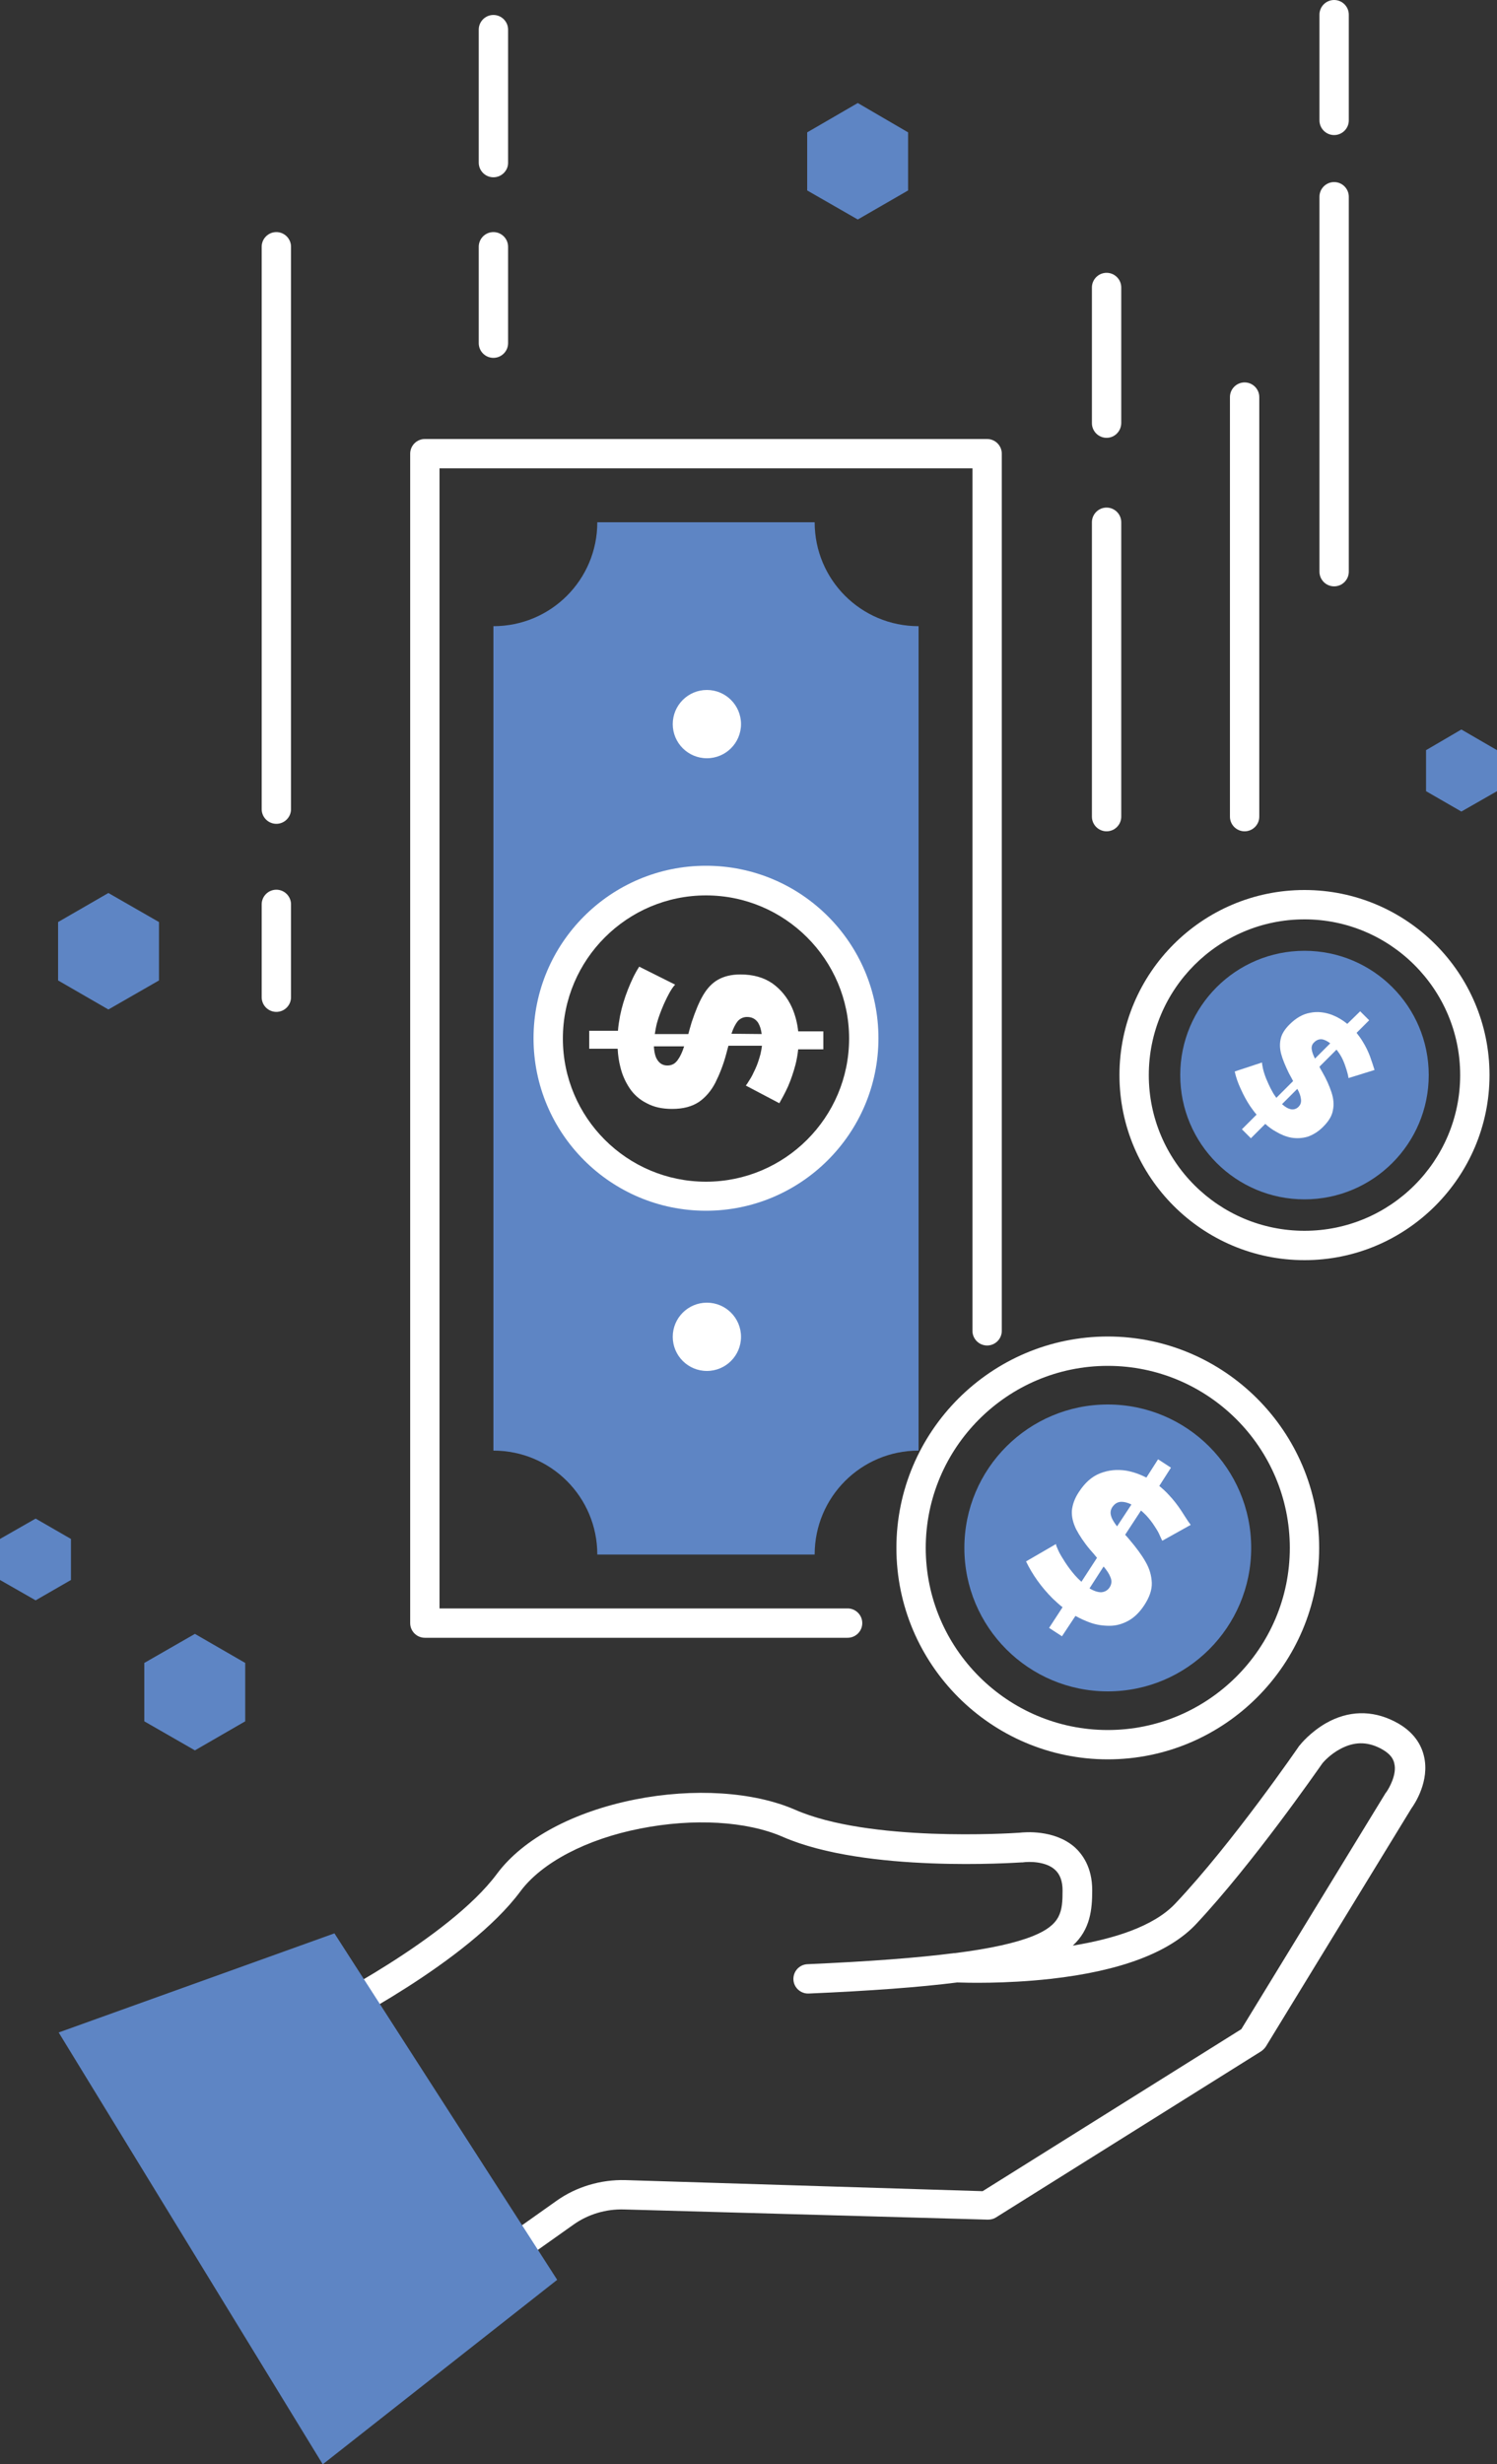 <?xml version="1.0" encoding="utf-8"?>
<!-- Generator: Adobe Illustrator 28.3.0, SVG Export Plug-In . SVG Version: 6.00 Build 0)  -->
<svg version="1.1" id="Layer_1" xmlns="http://www.w3.org/2000/svg" xmlns:xlink="http://www.w3.org/1999/xlink" x="0px" y="0px"
	 width="50px" height="82.29px" viewBox="0 0 50 82.29" style="enable-background:new 0 0 50 82.29;" xml:space="preserve">
<rect x="0" y="0" width="50" height="82.29" fill="#333333" stroke="none"/>
<g>
	<polygon style="fill:#5E85C4;" points="50,25.05 48.81,24.36 47.63,25.05 47.63,26.42 48.81,27.1 50,26.42 	"/>
	<polygon style="fill:#5E85C4;" points="30.33,4.42 28.65,3.44 26.96,4.42 26.96,6.36 28.65,7.33 30.33,6.36 	"/>
	<g>
		<path style="fill:#5E85C4;" d="M27.21,17.44h-7.26c0,1.92-1.55,3.47-3.47,3.47v27.53c1.92,0,3.47,1.55,3.47,3.47h7.26
			c0-1.92,1.55-3.47,3.47-3.47V20.91C28.76,20.91,27.21,19.36,27.21,17.44z M23.58,39.94c-2.91,0-5.27-2.36-5.27-5.27
			c0-2.91,2.36-5.27,5.27-5.27s5.27,2.36,5.27,5.27C28.85,37.58,26.49,39.94,23.58,39.94z"/>
	</g>
	<path style="fill:#FFFFFF;" d="M47.56,58.64c-0.08-0.34-0.31-0.82-0.99-1.16c-0.75-0.38-1.54-0.36-2.28,0.06
		c-0.52,0.3-0.84,0.69-0.87,0.73c-0.01,0.01-0.01,0.02-0.02,0.02c-0.02,0.03-2.23,3.25-4.14,5.27c-0.73,0.78-2.09,1.19-3.43,1.41
		c0.59-0.54,0.65-1.21,0.65-1.85c0-0.77-0.33-1.21-0.6-1.45c-0.68-0.58-1.65-0.49-1.83-0.47c-0.3,0.02-5.02,0.32-7.5-0.77
		c-1.38-0.6-3.38-0.73-5.34-0.34c-2.06,0.41-3.74,1.31-4.61,2.48c-1.61,2.17-6.01,4.39-6.06,4.41c-0.24,0.12-0.34,0.42-0.22,0.66
		c0.09,0.17,0.26,0.27,0.44,0.27c0.07,0,0.15-0.02,0.22-0.05c0.19-0.09,4.65-2.34,6.4-4.7c0.71-0.96,2.21-1.75,4.01-2.1
		c1.77-0.35,3.55-0.25,4.76,0.28c2.78,1.21,7.77,0.86,7.98,0.85c0.01,0,0.02,0,0.03,0c0.19-0.03,0.76-0.04,1.07,0.24
		c0.17,0.15,0.26,0.38,0.26,0.7c0,0.71-0.05,1.14-0.99,1.52c-0.57,0.23-1.42,0.42-2.6,0.57c-0.01,0-0.02,0-0.03,0
		c-1.24,0.16-2.85,0.28-4.9,0.37c-0.27,0.01-0.48,0.24-0.47,0.51c0.01,0.27,0.24,0.48,0.51,0.47c2.07-0.09,3.7-0.21,4.96-0.37
		c0.28,0.01,1.59,0.05,3.12-0.12c2.33-0.26,3.97-0.88,4.86-1.83c1.9-2.03,4.02-5.09,4.22-5.37c0.04-0.05,0.26-0.3,0.6-0.48
		c0.45-0.24,0.88-0.25,1.33-0.02c0.27,0.14,0.43,0.3,0.47,0.51c0.09,0.36-0.17,0.82-0.27,0.96c-0.01,0.01-0.02,0.02-0.03,0.04
		l-4.81,7.87l-8.64,5.41L20.88,72.8c-0.81-0.02-1.63,0.22-2.29,0.69l-2.61,1.85c-0.22,0.16-0.27,0.46-0.12,0.68
		c0.1,0.14,0.25,0.21,0.4,0.21c0.1,0,0.2-0.03,0.28-0.09l2.61-1.85c0.49-0.35,1.09-0.53,1.7-0.51l12.14,0.34
		c0.1,0,0.19-0.02,0.27-0.07l8.86-5.55c0.06-0.04,0.12-0.1,0.16-0.16l4.86-7.95C47.25,60.24,47.76,59.47,47.56,58.64z"/>
	<g>
		<polygon style="fill:#5E85C4;" points="11.17,64.56 18.61,76.13 10.78,82.29 1.96,67.87 		"/>
	</g>
	<g>
		<path style="fill:#FFFFFF;" d="M28.31,54.69H14.19c-0.27,0-0.49-0.22-0.49-0.49V15.15c0-0.27,0.22-0.49,0.49-0.49h18.78
			c0.27,0,0.49,0.22,0.49,0.49v29.29c0,0.27-0.22,0.49-0.49,0.49c-0.27,0-0.49-0.22-0.49-0.49v-28.8h-17.8v38.07h13.63
			c0.27,0,0.49,0.22,0.49,0.49S28.58,54.69,28.31,54.69z"/>
	</g>
	<g>
		<path style="fill:#FFFFFF;" d="M37,58.75c-3.89,0-7.06-3.17-7.06-7.06s3.17-7.06,7.06-7.06s7.06,3.17,7.06,7.06
			S40.89,58.75,37,58.75z M37,45.61c-3.35,0-6.08,2.73-6.08,6.08c0,3.35,2.73,6.08,6.08,6.08c3.35,0,6.08-2.73,6.08-6.08
			C43.08,48.34,40.35,45.61,37,45.61z"/>
	</g>
	<g>
		<circle style="fill:#5E85C4;" cx="37" cy="51.69" r="4.79"/>
	</g>
	<g>
		<path style="fill:#FFFFFF;" d="M43.57,42.08c-3.41,0-6.18-2.77-6.18-6.18c0-3.41,2.77-6.18,6.18-6.18c3.41,0,6.18,2.77,6.18,6.18
			C49.75,39.3,46.98,42.08,43.57,42.08z M43.57,30.7c-2.87,0-5.2,2.33-5.2,5.2c0,2.87,2.33,5.2,5.2,5.2c2.87,0,5.2-2.33,5.2-5.2
			C48.77,33.03,46.43,30.7,43.57,30.7z"/>
	</g>
	<g>
		<circle style="fill:#5E85C4;" cx="43.57" cy="35.9" r="4.15"/>
	</g>
	<g>
		<path style="fill:#FFFFFF;" d="M23.58,40.43c-3.18,0-5.76-2.58-5.76-5.76s2.58-5.76,5.76-5.76s5.76,2.58,5.76,5.76
			S26.75,40.43,23.58,40.43z M23.58,29.9c-2.63,0-4.78,2.14-4.78,4.78s2.14,4.78,4.78,4.78c2.63,0,4.78-2.14,4.78-4.78
			S26.21,29.9,23.58,29.9z"/>
	</g>
	<g>
		<path style="fill:#FFFFFF;" d="M9.23,27.51c-0.27,0-0.49-0.22-0.49-0.49V8.24c0-0.27,0.22-0.49,0.49-0.49s0.49,0.22,0.49,0.49
			v18.78C9.72,27.29,9.5,27.51,9.23,27.51z"/>
	</g>
	<g>
		<path style="fill:#FFFFFF;" d="M9.23,33.79c-0.27,0-0.49-0.22-0.49-0.49v-3.1c0-0.27,0.22-0.49,0.49-0.49s0.49,0.22,0.49,0.49v3.1
			C9.72,33.57,9.5,33.79,9.23,33.79z"/>
	</g>
	<g>
		<path style="fill:#FFFFFF;" d="M16.48,11.95c-0.27,0-0.49-0.22-0.49-0.49V8.24c0-0.27,0.22-0.49,0.49-0.49
			c0.27,0,0.49,0.22,0.49,0.49v3.22C16.97,11.73,16.75,11.95,16.48,11.95z"/>
	</g>
	<g>
		<path style="fill:#FFFFFF;" d="M16.48,5.92c-0.27,0-0.49-0.22-0.49-0.49V0.99c0-0.27,0.22-0.49,0.49-0.49
			c0.27,0,0.49,0.22,0.49,0.49v4.45C16.97,5.7,16.75,5.92,16.48,5.92z"/>
	</g>
	<g>
		<path style="fill:#FFFFFF;" d="M36.96,14.62c-0.27,0-0.49-0.22-0.49-0.49V9.6c0-0.27,0.22-0.49,0.49-0.49
			c0.27,0,0.49,0.22,0.49,0.49v4.52C37.45,14.4,37.23,14.62,36.96,14.62z"/>
	</g>
	<g>
		<path style="fill:#FFFFFF;" d="M36.96,27.76c-0.27,0-0.49-0.22-0.49-0.49v-9.83c0-0.27,0.22-0.49,0.49-0.49
			c0.27,0,0.49,0.22,0.49,0.49v9.83C37.45,27.54,37.23,27.76,36.96,27.76z"/>
	</g>
	<g>
		<path style="fill:#FFFFFF;" d="M41.57,27.76c-0.27,0-0.49-0.22-0.49-0.49V13.26c0-0.27,0.22-0.49,0.49-0.49s0.49,0.22,0.49,0.49
			v14.01C42.06,27.54,41.84,27.76,41.57,27.76z"/>
	</g>
	<g>
		<path style="fill:#FFFFFF;" d="M44.56,4.51c-0.27,0-0.49-0.22-0.49-0.49V0.49c0-0.27,0.22-0.49,0.49-0.49s0.49,0.22,0.49,0.49
			v3.53C45.05,4.29,44.83,4.51,44.56,4.51z"/>
	</g>
	<g>
		<path style="fill:#FFFFFF;" d="M44.56,19.58c-0.27,0-0.49-0.22-0.49-0.49V6.57c0-0.27,0.22-0.49,0.49-0.49s0.49,0.22,0.49,0.49
			v12.52C45.05,19.36,44.83,19.58,44.56,19.58z"/>
	</g>
	<g>
		<circle style="fill:#FFFFFF;" cx="23.61" cy="24.18" r="1.14"/>
	</g>
	<g>
		<circle style="fill:#FFFFFF;" cx="23.61" cy="44.64" r="1.14"/>
	</g>
	<polygon style="fill:#5E85C4;" points="2.37,51.39 1.19,50.71 0,51.39 0,52.76 1.19,53.44 2.37,52.76 	"/>
	<polygon style="fill:#5E85C4;" points="8.19,55.53 6.51,54.56 4.82,55.53 4.82,57.48 6.51,58.45 8.19,57.48 	"/>
	<polygon style="fill:#5E85C4;" points="5.31,30.79 3.62,29.82 1.94,30.79 1.94,32.74 3.62,33.71 5.31,32.74 	"/>
	<path style="fill:#FFFFFF;" d="M45.76,35.28c-0.06-0.16-0.14-0.33-0.24-0.49c-0.06-0.1-0.13-0.2-0.21-0.3l0.42-0.42l-0.3-0.3
		L45,34.19c-0.16-0.13-0.33-0.23-0.51-0.3c-0.24-0.09-0.49-0.12-0.73-0.07c-0.24,0.04-0.47,0.17-0.69,0.39
		c-0.15,0.15-0.25,0.3-0.29,0.46c-0.04,0.16-0.04,0.33,0.01,0.52c0.05,0.19,0.14,0.4,0.26,0.65c0.05,0.09,0.1,0.18,0.14,0.26
		l-0.56,0.56c-0.05-0.07-0.1-0.14-0.14-0.22c-0.08-0.14-0.14-0.28-0.2-0.42c-0.05-0.13-0.09-0.25-0.11-0.35
		c-0.02-0.1-0.03-0.16-0.03-0.19l-0.91,0.3c0.04,0.19,0.11,0.39,0.2,0.58c0.09,0.2,0.19,0.39,0.31,0.57c0.07,0.1,0.14,0.2,0.22,0.29
		l-0.49,0.49l0.3,0.3l0.48-0.48c0.11,0.1,0.23,0.19,0.36,0.26c0.17,0.1,0.34,0.17,0.51,0.2c0.18,0.03,0.36,0.02,0.54-0.03
		c0.18-0.06,0.36-0.17,0.52-0.33c0.19-0.19,0.3-0.37,0.33-0.56c0.04-0.19,0.02-0.39-0.05-0.6c-0.07-0.21-0.17-0.44-0.31-0.68
		c-0.03-0.06-0.07-0.11-0.09-0.17l0.57-0.57c0.04,0.05,0.08,0.11,0.12,0.17c0.07,0.11,0.12,0.23,0.16,0.34
		c0.04,0.11,0.07,0.21,0.09,0.29c0.02,0.08,0.03,0.13,0.03,0.15l0.87-0.27C45.87,35.6,45.82,35.45,45.76,35.28z M43.45,36.69
		c0.02,0.11-0.01,0.2-0.08,0.27c-0.07,0.07-0.16,0.1-0.26,0.08c-0.09-0.02-0.18-0.07-0.29-0.17l0.51-0.51
		C43.4,36.48,43.44,36.6,43.45,36.69z M43.92,35.35c-0.06-0.12-0.1-0.23-0.11-0.32c-0.01-0.09,0.02-0.17,0.09-0.23
		c0.08-0.08,0.18-0.11,0.28-0.09c0.08,0.02,0.16,0.06,0.25,0.13L43.92,35.35C43.92,35.36,43.92,35.35,43.92,35.35z"/>
	<path style="fill:#FFFFFF;" d="M39.45,50.44c-0.12-0.18-0.25-0.35-0.41-0.52c-0.1-0.11-0.21-0.21-0.32-0.3l0.39-0.61l-0.43-0.28
		l-0.39,0.61c-0.22-0.11-0.44-0.19-0.67-0.23c-0.31-0.05-0.6-0.02-0.88,0.09c-0.28,0.11-0.51,0.32-0.71,0.63
		c-0.14,0.21-0.21,0.42-0.23,0.62c-0.01,0.2,0.04,0.4,0.14,0.61c0.11,0.21,0.26,0.44,0.47,0.69c0.08,0.09,0.16,0.18,0.23,0.27
		l-0.52,0.8c-0.08-0.07-0.15-0.14-0.22-0.22c-0.13-0.15-0.24-0.3-0.33-0.44c-0.09-0.14-0.17-0.27-0.22-0.38
		c-0.05-0.11-0.08-0.18-0.08-0.22l-1,0.58c0.1,0.21,0.23,0.43,0.38,0.64c0.15,0.21,0.32,0.41,0.51,0.6c0.11,0.1,0.21,0.2,0.33,0.29
		l-0.45,0.69l0.43,0.28l0.45-0.68c0.16,0.09,0.32,0.16,0.48,0.22c0.22,0.08,0.44,0.11,0.66,0.11c0.22,0,0.43-0.06,0.63-0.17
		c0.2-0.11,0.38-0.29,0.53-0.52c0.17-0.26,0.26-0.51,0.25-0.75c-0.01-0.23-0.07-0.46-0.21-0.7c-0.13-0.23-0.31-0.47-0.53-0.73
		c-0.05-0.06-0.1-0.12-0.15-0.17l0.53-0.81c0.06,0.05,0.12,0.11,0.18,0.17c0.11,0.12,0.2,0.24,0.27,0.35
		c0.08,0.12,0.14,0.22,0.18,0.32c0.04,0.09,0.07,0.15,0.08,0.17l0.95-0.53C39.66,50.78,39.57,50.62,39.45,50.44z M37.09,52.67
		c0.05,0.12,0.04,0.23-0.03,0.34c-0.07,0.1-0.16,0.15-0.28,0.16c-0.11,0-0.24-0.04-0.39-0.13l0.47-0.73
		C36.97,52.44,37.05,52.56,37.09,52.67z M37.31,50.97c-0.1-0.13-0.17-0.24-0.2-0.35c-0.03-0.1-0.02-0.2,0.04-0.29
		c0.08-0.12,0.18-0.18,0.31-0.18c0.1,0,0.21,0.03,0.33,0.09L37.31,50.97C37.31,50.98,37.31,50.98,37.31,50.97z"/>
	<path style="fill:#FFFFFF;" d="M26.32,36.28c0.1-0.23,0.18-0.47,0.25-0.73c0.04-0.16,0.07-0.33,0.09-0.51l0.84,0v-0.6h-0.84
		c-0.03-0.28-0.1-0.55-0.21-0.8c-0.15-0.33-0.37-0.6-0.65-0.8c-0.29-0.2-0.64-0.3-1.07-0.3c-0.3,0-0.54,0.06-0.74,0.17
		c-0.2,0.11-0.37,0.29-0.51,0.53c-0.14,0.24-0.26,0.54-0.38,0.9c-0.04,0.14-0.08,0.27-0.11,0.39l-1.12,0
		c0.02-0.12,0.04-0.24,0.07-0.36c0.06-0.22,0.14-0.42,0.22-0.61c0.08-0.18,0.16-0.34,0.23-0.46c0.07-0.12,0.13-0.19,0.16-0.22
		l-1.2-0.6c-0.15,0.23-0.27,0.49-0.38,0.77c-0.11,0.28-0.2,0.57-0.26,0.87c-0.03,0.17-0.06,0.34-0.07,0.5l-0.96,0v0.6l0.95,0
		c0.01,0.21,0.04,0.42,0.09,0.61c0.06,0.26,0.17,0.5,0.31,0.71c0.14,0.21,0.33,0.38,0.57,0.5c0.24,0.13,0.52,0.19,0.85,0.19
		c0.37,0,0.66-0.08,0.89-0.23c0.22-0.15,0.41-0.37,0.55-0.64c0.14-0.28,0.27-0.6,0.37-0.98c0.02-0.09,0.05-0.18,0.07-0.26h1.12
		c-0.01,0.09-0.03,0.19-0.05,0.28c-0.05,0.18-0.1,0.34-0.17,0.49c-0.07,0.15-0.13,0.28-0.2,0.38c-0.06,0.1-0.1,0.16-0.12,0.18
		l1.12,0.59C26.11,36.7,26.22,36.5,26.32,36.28z M22.64,35.39c-0.09,0.13-0.2,0.19-0.35,0.19c-0.14,0-0.25-0.06-0.33-0.18
		c-0.07-0.1-0.11-0.26-0.12-0.46h1.01C22.79,35.13,22.72,35.28,22.64,35.39z M24.43,34.52c0.06-0.18,0.13-0.32,0.21-0.42
		c0.08-0.09,0.19-0.14,0.31-0.14c0.16,0,0.28,0.06,0.37,0.19c0.06,0.1,0.1,0.22,0.12,0.38L24.43,34.52
		C24.43,34.53,24.43,34.53,24.43,34.52z"/>
</g>
</svg>
